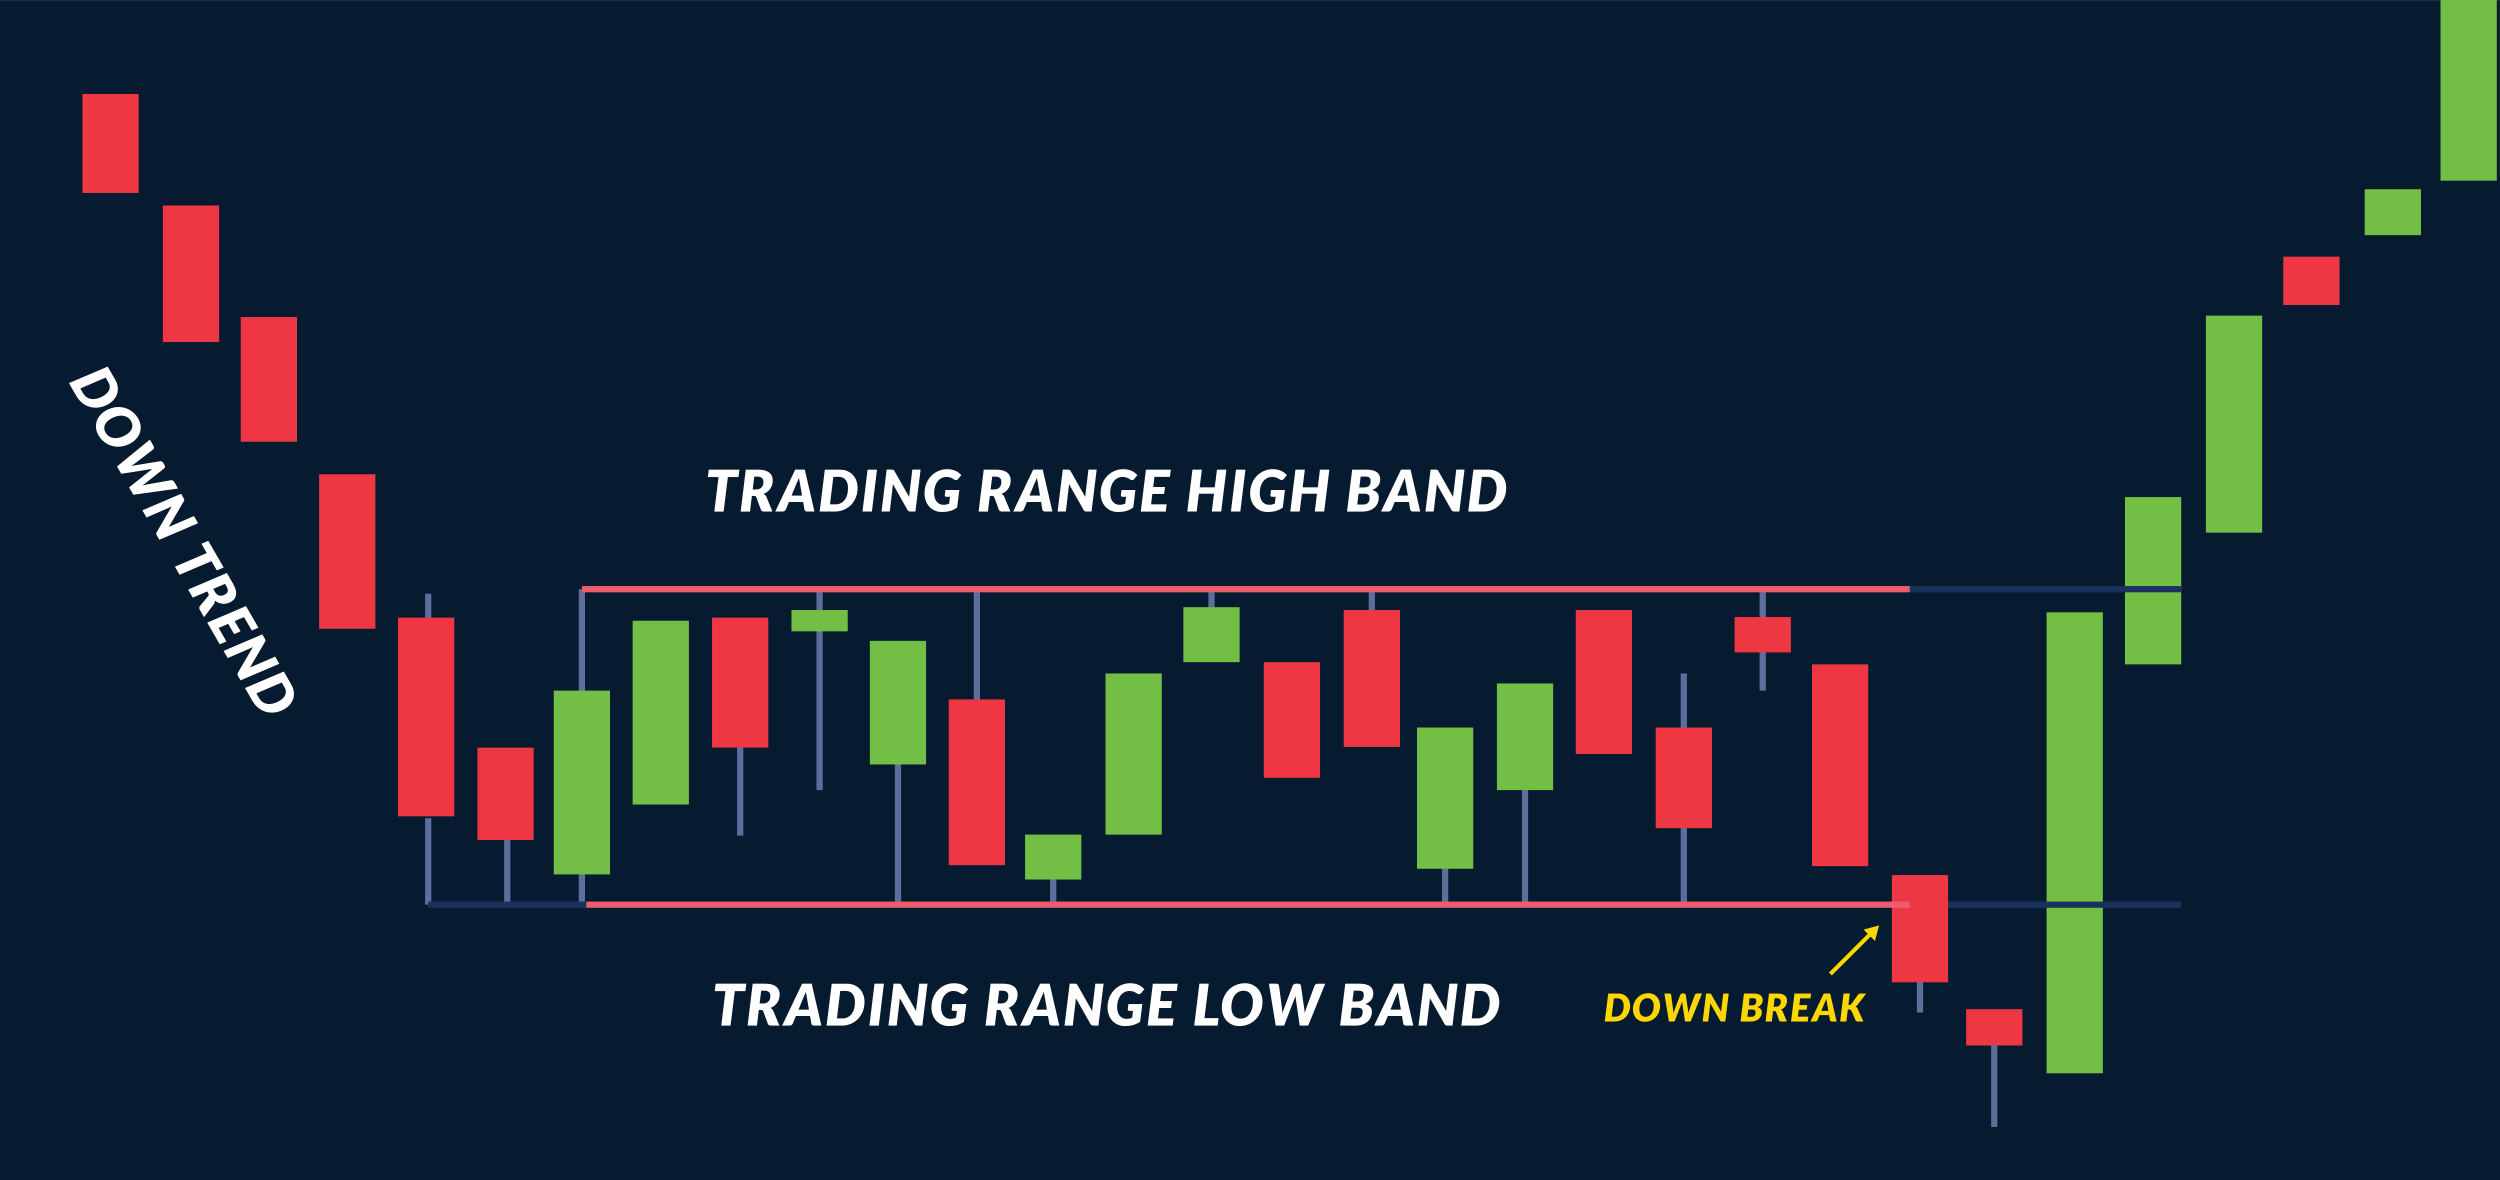 <?xml version="1.0" encoding="utf-8"?>
<!-- Generator: Adobe Illustrator 17.0.0, SVG Export Plug-In . SVG Version: 6.00 Build 0)  -->
<!DOCTYPE svg PUBLIC "-//W3C//DTD SVG 1.1//EN" "http://www.w3.org/Graphics/SVG/1.1/DTD/svg11.dtd">
<svg version="1.1" id="Livello_1" xmlns="http://www.w3.org/2000/svg" xmlns:xlink="http://www.w3.org/1999/xlink" x="0px" y="0px"
	 width="1220px" height="576px" viewBox="0 0 305 144" enable-background="new 0 0 305 144" xml:space="preserve">
<rect x="0" y="0" width="305" height="144" fill="#808080" stroke="none"/>
<g>
	<g>
		<rect x="0" y="0.023" fill="#061B2F" width="305" height="143.977"/>
	</g>
	<g>
		<rect x="233.859" y="110.407" fill="#5D6E9D" width="0.762" height="13.121"/>
	</g>
	<g>
		<rect x="242.921" y="124.378" fill="#5D6E9D" width="0.762" height="13.121"/>
	</g>
	<g>
		<rect x="51.859" y="72.431" fill="#5D6E9D" width="0.761" height="3.984"/>
	</g>
	<g>
		<rect x="147.422" y="72.083" fill="#5D6E9D" width="0.761" height="3.984"/>
	</g>
	<g>
		<rect x="166.984" y="72.083" fill="#5D6E9D" width="0.762" height="3.984"/>
	</g>
	<g>
		<rect x="51.859" y="99.825" fill="#5D6E9D" width="0.761" height="10.546"/>
	</g>
	<g>
		<rect x="61.506" y="99.825" fill="#5D6E9D" width="0.761" height="10.546"/>
	</g>
	<g>
		<rect x="70.61" y="99.825" fill="#5D6E9D" width="0.761" height="10.546"/>
	</g>
	<g>
		<rect x="175.921" y="99.825" fill="#5D6E9D" width="0.762" height="10.546"/>
	</g>
	<g>
		<rect x="128.11" y="104.561" fill="#5D6E9D" width="0.761" height="5.81"/>
	</g>
	<g>
		<rect x="70.61" y="71.879" fill="#5D6E9D" width="0.761" height="18.007"/>
	</g>
	<g>
		<rect x="99.61" y="71.879" fill="#5D6E9D" width="0.761" height="24.515"/>
	</g>
	<g>
		<rect x="109.172" y="85.892" fill="#5D6E9D" width="0.761" height="24.515"/>
	</g>
	<g>
		<rect x="185.671" y="85.892" fill="#5D6E9D" width="0.762" height="24.515"/>
	</g>
	<g>
		<rect x="205.046" y="82.163" fill="#5D6E9D" width="0.762" height="28.244"/>
	</g>
	<g>
		<rect x="118.797" y="71.682" fill="#5D6E9D" width="0.761" height="24.515"/>
	</g>
	<g>
		<rect x="214.671" y="71.682" fill="#5D6E9D" width="0.762" height="12.572"/>
	</g>
	<g>
		<rect x="89.922" y="83.939" fill="#5D6E9D" width="0.761" height="18.007"/>
	</g>
	<g>
		<rect x="52.239" y="109.989" fill="#18325D" width="19.294" height="0.764"/>
	</g>
	<g>
		<rect x="10.059" y="11.467" fill="#EE3742" width="6.863" height="12.078"/>
	</g>
	<g>
		<rect x="19.871" y="25.071" fill="#EE3742" width="6.863" height="16.655"/>
	</g>
	<g>
		<rect x="29.371" y="38.676" fill="#EE3742" width="6.863" height="15.213"/>
	</g>
	<g>
		<rect x="38.934" y="57.86" fill="#EE3742" width="6.863" height="18.849"/>
	</g>
	<g>
		<rect x="48.559" y="75.351" fill="#EE3742" width="6.863" height="24.241"/>
	</g>
	<g>
		<rect x="58.246" y="91.213" fill="#EE3742" width="6.863" height="11.263"/>
	</g>
	<g>
		<rect x="86.871" y="75.351" fill="#EE3742" width="6.863" height="15.861"/>
	</g>
	<g>
		<rect x="115.746" y="85.331" fill="#EE3742" width="6.863" height="20.217"/>
	</g>
	<g>
		<rect x="154.184" y="80.784" fill="#EE3742" width="6.863" height="14.106"/>
	</g>
	<g>
		<rect x="163.934" y="74.423" fill="#EE3742" width="6.863" height="16.706"/>
	</g>
	<g>
		<rect x="192.246" y="74.423" fill="#EE3742" width="6.863" height="17.57"/>
	</g>
	<g>
		<rect x="278.562" y="31.311" fill="#EE3742" width="6.863" height="5.901"/>
	</g>
	<g>
		<rect x="201.996" y="88.758" fill="#EE3742" width="6.863" height="12.276"/>
	</g>
	<g>
		<rect x="211.621" y="75.279" fill="#EE3742" width="6.863" height="4.314"/>
	</g>
	<g>
		<rect x="221.059" y="81.052" fill="#EE3742" width="6.863" height="24.621"/>
	</g>
	<g>
		<rect x="239.871" y="123.119" fill="#EE3742" width="6.863" height="4.434"/>
	</g>
	<g>
		<rect x="67.559" y="84.254" fill="#73BE44" width="6.863" height="22.423"/>
	</g>
	<g>
		<rect x="77.184" y="75.727" fill="#73BE44" width="6.863" height="22.423"/>
	</g>
	<g>
		<rect x="96.559" y="74.423" fill="#73BE44" width="6.863" height="2.6"/>
	</g>
	<g>
		<rect x="125.059" y="101.819" fill="#73BE44" width="6.863" height="5.484"/>
	</g>
	<g>
		<rect x="134.871" y="82.163" fill="#73BE44" width="6.863" height="19.658"/>
	</g>
	<g>
		<rect x="144.371" y="74.076" fill="#73BE44" width="6.863" height="6.708"/>
	</g>
	<g>
		<rect x="172.871" y="88.758" fill="#73BE44" width="6.863" height="17.229"/>
	</g>
	<g>
		<rect x="182.621" y="83.378" fill="#73BE44" width="6.863" height="13.017"/>
	</g>
	<g>
		<rect x="249.684" y="74.703" fill="#73BE44" width="6.863" height="56.236"/>
	</g>
	<g>
		<rect x="259.246" y="60.64" fill="#73BE44" width="6.863" height="20.412"/>
	</g>
	<g>
		<rect x="269.121" y="38.509" fill="#73BE44" width="6.863" height="26.476"/>
	</g>
	<g>
		<rect x="288.496" y="23.087" fill="#73BE44" width="6.863" height="5.599"/>
	</g>
	<g>
		<rect x="297.746" y="0" fill="#73BE44" width="6.863" height="22.041"/>
	</g>
	<g>
		<rect x="106.121" y="78.186" fill="#73BE44" width="6.863" height="15.076"/>
	</g>
	<g>
		<rect x="237.088" y="109.989" fill="#18325D" width="29.021" height="0.764"/>
	</g>
	<g>
		<rect x="232.997" y="71.498" fill="#18325D" width="33.113" height="0.763"/>
	</g>
	<g>
		<rect x="230.809" y="106.756" fill="#EE3742" width="6.863" height="13.085"/>
	</g>
	<g>
		<path fill="#FFFFFF" d="M90.215,57.296l-0.119,0.906h-1.295l-0.518,4.21h-1.134l0.511-4.21h-1.302l0.111-0.906H90.215z"/>
		<path fill="#FFFFFF" d="M91.73,60.502l-0.234,1.91h-1.134l0.623-5.115h1.547c0.312,0,0.579,0.033,0.8,0.1
			c0.221,0.067,0.4,0.158,0.54,0.275c0.141,0.117,0.242,0.256,0.307,0.416c0.064,0.16,0.097,0.334,0.097,0.521
			c0,0.19-0.025,0.369-0.075,0.537c-0.051,0.168-0.124,0.324-0.219,0.465c-0.096,0.142-0.214,0.267-0.353,0.376
			c-0.139,0.109-0.297,0.198-0.474,0.268c0.069,0.04,0.136,0.088,0.197,0.144c0.062,0.056,0.11,0.126,0.146,0.211l0.742,1.801
			h-1.029c-0.096,0-0.176-0.019-0.241-0.056c-0.065-0.037-0.111-0.091-0.137-0.162L92.28,60.68
			c-0.026-0.065-0.061-0.112-0.104-0.139s-0.106-0.04-0.19-0.04H91.73z M92.021,58.149l-0.193,1.562h0.417
			c0.163,0,0.302-0.025,0.416-0.075s0.207-0.118,0.278-0.202s0.123-0.182,0.154-0.295c0.031-0.112,0.047-0.23,0.047-0.355
			c0-0.096-0.014-0.183-0.042-0.262c-0.027-0.078-0.071-0.145-0.131-0.2c-0.06-0.055-0.134-0.098-0.224-0.128
			c-0.09-0.03-0.196-0.046-0.317-0.046H92.021z"/>
		<path fill="#FFFFFF" d="M99.364,62.411h-0.882c-0.098,0-0.177-0.023-0.236-0.069c-0.06-0.046-0.095-0.106-0.106-0.181l-0.157-0.92
			h-1.733l-0.378,0.92c-0.025,0.066-0.075,0.123-0.15,0.174c-0.074,0.05-0.157,0.075-0.248,0.075h-0.896l2.437-5.115h1.169
			L99.364,62.411z M96.568,60.463h1.28l-0.248-1.461c-0.021-0.122-0.044-0.245-0.068-0.37c-0.024-0.125-0.045-0.24-0.062-0.342
			c-0.019,0.056-0.043,0.12-0.073,0.191c-0.03,0.072-0.061,0.141-0.089,0.209c-0.029,0.068-0.058,0.131-0.084,0.19
			c-0.027,0.059-0.047,0.102-0.059,0.13L96.568,60.463z"/>
		<path fill="#FFFFFF" d="M104.628,59.526c0,0.279-0.032,0.542-0.095,0.791c-0.063,0.249-0.153,0.481-0.27,0.695
			c-0.116,0.215-0.259,0.408-0.425,0.579c-0.167,0.172-0.354,0.319-0.561,0.441c-0.206,0.122-0.432,0.215-0.676,0.281
			c-0.243,0.066-0.5,0.098-0.768,0.098h-1.834l0.63-5.115h1.834c0.333,0,0.634,0.057,0.901,0.17c0.267,0.114,0.494,0.27,0.681,0.469
			c0.187,0.199,0.33,0.434,0.431,0.705C104.577,58.912,104.628,59.207,104.628,59.526z M103.459,59.553
			c0-0.208-0.024-0.397-0.072-0.567c-0.048-0.169-0.119-0.314-0.213-0.433c-0.095-0.119-0.211-0.212-0.349-0.277
			s-0.295-0.098-0.473-0.098h-0.686l-0.406,3.353h0.686c0.233,0,0.443-0.046,0.631-0.139c0.187-0.093,0.345-0.224,0.476-0.395
			c0.131-0.17,0.23-0.378,0.301-0.621C103.424,60.131,103.459,59.858,103.459,59.553z"/>
		<path fill="#FFFFFF" d="M106.371,62.411h-1.148l0.623-5.115h1.148L106.371,62.411z"/>
		<path fill="#FFFFFF" d="M108.902,57.301c0.034,0.003,0.064,0.012,0.092,0.024c0.026,0.013,0.051,0.031,0.071,0.054
			c0.021,0.024,0.042,0.054,0.063,0.092l1.788,3.16c0.005-0.082,0.012-0.16,0.021-0.236c0.009-0.074,0.018-0.145,0.024-0.211
			l0.343-2.889h1.008l-0.63,5.115h-0.595c-0.089,0-0.162-0.013-0.221-0.039c-0.059-0.025-0.108-0.076-0.15-0.151l-1.781-3.156
			c-0.005,0.066-0.011,0.129-0.017,0.19s-0.011,0.118-0.016,0.172l-0.35,2.984h-1.008l0.63-5.115h0.602
			C108.827,57.296,108.869,57.298,108.902,57.301z"/>
		<path fill="#FFFFFF" d="M115.101,61.586c0.14,0,0.266-0.012,0.378-0.037c0.111-0.024,0.219-0.059,0.321-0.103l0.099-0.836h-0.435
			c-0.065,0-0.115-0.015-0.15-0.046c-0.035-0.031-0.052-0.072-0.052-0.123l0.076-0.66h1.701l-0.266,2.138
			c-0.131,0.096-0.267,0.178-0.406,0.247s-0.286,0.126-0.439,0.17c-0.152,0.045-0.313,0.077-0.482,0.098
			c-0.17,0.021-0.35,0.032-0.541,0.032c-0.315,0-0.603-0.058-0.863-0.174c-0.26-0.116-0.482-0.276-0.668-0.48
			c-0.186-0.203-0.329-0.445-0.431-0.723c-0.102-0.279-0.152-0.58-0.152-0.906c0-0.283,0.032-0.552,0.097-0.809
			c0.063-0.256,0.155-0.493,0.274-0.711c0.119-0.218,0.262-0.414,0.429-0.59c0.167-0.175,0.353-0.325,0.557-0.449
			s0.424-0.219,0.66-0.286c0.235-0.067,0.482-0.1,0.741-0.1c0.218,0,0.414,0.02,0.59,0.06c0.177,0.04,0.335,0.093,0.475,0.16
			c0.14,0.067,0.265,0.144,0.374,0.232c0.11,0.088,0.207,0.178,0.291,0.272l-0.371,0.46c-0.084,0.103-0.179,0.155-0.283,0.155
			c-0.063,0-0.128-0.022-0.192-0.064c-0.084-0.053-0.163-0.101-0.235-0.142c-0.072-0.041-0.145-0.075-0.219-0.102
			c-0.073-0.026-0.151-0.047-0.234-0.061c-0.083-0.014-0.176-0.021-0.278-0.021c-0.222,0-0.425,0.048-0.608,0.142
			c-0.185,0.095-0.343,0.228-0.477,0.4c-0.133,0.172-0.236,0.379-0.31,0.62c-0.073,0.241-0.11,0.507-0.11,0.797
			c0,0.224,0.027,0.426,0.082,0.605c0.056,0.179,0.133,0.33,0.233,0.453c0.101,0.123,0.221,0.217,0.36,0.283
			S114.93,61.586,115.101,61.586z"/>
		<path fill="#FFFFFF" d="M120.759,60.502l-0.234,1.91h-1.134l0.623-5.115h1.547c0.312,0,0.579,0.033,0.8,0.1
			c0.221,0.067,0.4,0.158,0.54,0.275c0.141,0.117,0.242,0.256,0.307,0.416c0.064,0.16,0.097,0.334,0.097,0.521
			c0,0.19-0.025,0.369-0.075,0.537c-0.051,0.168-0.124,0.324-0.219,0.465c-0.096,0.142-0.214,0.267-0.353,0.376
			c-0.139,0.109-0.297,0.198-0.474,0.268c0.069,0.04,0.136,0.088,0.197,0.144c0.062,0.056,0.11,0.126,0.146,0.211l0.742,1.801
			h-1.029c-0.096,0-0.176-0.019-0.241-0.056c-0.065-0.037-0.111-0.091-0.137-0.162l-0.553-1.513
			c-0.026-0.065-0.061-0.112-0.104-0.139s-0.106-0.04-0.19-0.04H120.759z M121.05,58.149l-0.193,1.562h0.417
			c0.163,0,0.302-0.025,0.416-0.075s0.207-0.118,0.278-0.202s0.123-0.182,0.154-0.295c0.031-0.112,0.047-0.23,0.047-0.355
			c0-0.096-0.014-0.183-0.042-0.262c-0.027-0.078-0.071-0.145-0.131-0.2c-0.06-0.055-0.134-0.098-0.224-0.128
			c-0.09-0.03-0.196-0.046-0.317-0.046H121.05z"/>
		<path fill="#FFFFFF" d="M128.393,62.411h-0.882c-0.098,0-0.177-0.023-0.236-0.069c-0.06-0.046-0.095-0.106-0.106-0.181
			l-0.157-0.92h-1.733l-0.378,0.92c-0.025,0.066-0.075,0.123-0.15,0.174c-0.074,0.05-0.157,0.075-0.248,0.075h-0.896l2.437-5.115
			h1.169L128.393,62.411z M125.597,60.463h1.28l-0.248-1.461c-0.021-0.122-0.044-0.245-0.068-0.37
			c-0.024-0.125-0.045-0.24-0.062-0.342c-0.019,0.056-0.043,0.12-0.073,0.191c-0.03,0.072-0.061,0.141-0.089,0.209
			c-0.029,0.068-0.058,0.131-0.084,0.19c-0.027,0.059-0.047,0.102-0.059,0.13L125.597,60.463z"/>
		<path fill="#FFFFFF" d="M130.386,57.301c0.034,0.003,0.064,0.012,0.092,0.024c0.026,0.013,0.051,0.031,0.071,0.054
			c0.021,0.024,0.042,0.054,0.063,0.092l1.788,3.16c0.005-0.082,0.012-0.16,0.021-0.236c0.009-0.074,0.018-0.145,0.024-0.211
			l0.343-2.889h1.008l-0.63,5.115h-0.595c-0.089,0-0.162-0.013-0.221-0.039c-0.059-0.025-0.108-0.076-0.15-0.151l-1.781-3.156
			c-0.005,0.066-0.011,0.129-0.017,0.19s-0.011,0.118-0.016,0.172l-0.35,2.984h-1.008l0.63-5.115h0.602
			C130.311,57.296,130.353,57.298,130.386,57.301z"/>
		<path fill="#FFFFFF" d="M136.583,61.586c0.14,0,0.266-0.012,0.378-0.037c0.111-0.024,0.219-0.059,0.321-0.103l0.099-0.836h-0.435
			c-0.065,0-0.115-0.015-0.15-0.046c-0.035-0.031-0.052-0.072-0.052-0.123l0.076-0.66h1.701l-0.266,2.138
			c-0.131,0.096-0.267,0.178-0.406,0.247s-0.286,0.126-0.439,0.17c-0.152,0.045-0.313,0.077-0.482,0.098
			c-0.17,0.021-0.35,0.032-0.541,0.032c-0.315,0-0.603-0.058-0.863-0.174c-0.26-0.116-0.482-0.276-0.668-0.48
			c-0.186-0.203-0.329-0.445-0.431-0.723c-0.102-0.279-0.152-0.58-0.152-0.906c0-0.283,0.032-0.552,0.097-0.809
			c0.063-0.256,0.155-0.493,0.274-0.711c0.119-0.218,0.262-0.414,0.429-0.59c0.167-0.175,0.353-0.325,0.557-0.449
			s0.424-0.219,0.66-0.286c0.235-0.067,0.482-0.1,0.741-0.1c0.218,0,0.414,0.02,0.59,0.06c0.177,0.04,0.335,0.093,0.475,0.16
			c0.14,0.067,0.265,0.144,0.374,0.232c0.11,0.088,0.207,0.178,0.291,0.272l-0.371,0.46c-0.084,0.103-0.179,0.155-0.283,0.155
			c-0.063,0-0.128-0.022-0.192-0.064c-0.084-0.053-0.163-0.101-0.235-0.142c-0.072-0.041-0.145-0.075-0.219-0.102
			c-0.073-0.026-0.151-0.047-0.234-0.061c-0.083-0.014-0.176-0.021-0.278-0.021c-0.222,0-0.425,0.048-0.608,0.142
			c-0.185,0.095-0.343,0.228-0.477,0.4c-0.133,0.172-0.236,0.379-0.31,0.62c-0.073,0.241-0.11,0.507-0.11,0.797
			c0,0.224,0.027,0.426,0.082,0.605c0.056,0.179,0.133,0.33,0.233,0.453c0.101,0.123,0.221,0.217,0.36,0.283
			S136.412,61.586,136.583,61.586z"/>
		<path fill="#FFFFFF" d="M142.729,58.177h-1.887l-0.153,1.236h1.445l-0.112,0.849h-1.438l-0.154,1.268h1.9l-0.111,0.881h-3.045
			l0.63-5.115h3.038L142.729,58.177z"/>
		<path fill="#FFFFFF" d="M148.986,62.411h-1.148l0.267-2.177h-1.841l-0.267,2.177h-1.147l0.63-5.115h1.147l-0.266,2.159h1.841
			l0.267-2.159h1.147L148.986,62.411z"/>
		<path fill="#FFFFFF" d="M151.318,62.411h-1.148l0.623-5.115h1.148L151.318,62.411z"/>
		<path fill="#FFFFFF" d="M154.825,61.586c0.141,0,0.266-0.012,0.379-0.037c0.111-0.024,0.219-0.059,0.32-0.103l0.1-0.836h-0.436
			c-0.064,0-0.115-0.015-0.15-0.046c-0.035-0.031-0.051-0.072-0.051-0.123l0.076-0.66h1.701l-0.266,2.138
			c-0.131,0.096-0.268,0.178-0.406,0.247c-0.141,0.069-0.287,0.126-0.439,0.17c-0.152,0.045-0.314,0.077-0.482,0.098
			c-0.17,0.021-0.35,0.032-0.541,0.032c-0.316,0-0.604-0.058-0.863-0.174c-0.26-0.116-0.482-0.276-0.668-0.48
			c-0.186-0.203-0.33-0.445-0.432-0.723c-0.102-0.279-0.152-0.58-0.152-0.906c0-0.283,0.033-0.552,0.098-0.809
			c0.062-0.256,0.154-0.493,0.273-0.711c0.119-0.218,0.262-0.414,0.43-0.59c0.166-0.175,0.352-0.325,0.557-0.449
			c0.203-0.124,0.424-0.219,0.66-0.286c0.234-0.067,0.482-0.1,0.74-0.1c0.219,0,0.414,0.02,0.59,0.06
			c0.178,0.04,0.336,0.093,0.475,0.16c0.141,0.067,0.266,0.144,0.375,0.232c0.109,0.088,0.207,0.178,0.291,0.272l-0.371,0.46
			c-0.084,0.103-0.18,0.155-0.283,0.155c-0.064,0-0.129-0.022-0.193-0.064c-0.084-0.053-0.162-0.101-0.234-0.142
			c-0.072-0.041-0.145-0.075-0.219-0.102c-0.074-0.026-0.152-0.047-0.234-0.061c-0.084-0.014-0.176-0.021-0.279-0.021
			c-0.221,0-0.424,0.048-0.607,0.142c-0.186,0.095-0.344,0.228-0.477,0.4s-0.236,0.379-0.311,0.62
			c-0.072,0.241-0.109,0.507-0.109,0.797c0,0.224,0.027,0.426,0.082,0.605s0.133,0.33,0.232,0.453
			c0.102,0.123,0.221,0.217,0.361,0.283C154.499,61.554,154.655,61.586,154.825,61.586z"/>
		<path fill="#FFFFFF" d="M161.551,62.411h-1.148l0.268-2.177h-1.842l-0.266,2.177h-1.148l0.631-5.115h1.146l-0.266,2.159h1.842
			l0.266-2.159h1.148L161.551,62.411z"/>
		<path fill="#FFFFFF" d="M164.338,62.411l0.629-5.115h1.75c0.297,0,0.551,0.028,0.762,0.084c0.211,0.056,0.383,0.137,0.518,0.24
			c0.135,0.104,0.232,0.23,0.295,0.376c0.061,0.146,0.092,0.309,0.092,0.486c0,0.141-0.018,0.276-0.055,0.406
			c-0.035,0.13-0.092,0.25-0.17,0.36c-0.078,0.11-0.18,0.21-0.303,0.3c-0.125,0.09-0.273,0.166-0.449,0.226
			c0.275,0.075,0.479,0.191,0.611,0.349c0.131,0.158,0.197,0.358,0.197,0.599c0,0.237-0.045,0.457-0.135,0.662
			s-0.219,0.384-0.391,0.536c-0.17,0.152-0.377,0.272-0.621,0.36c-0.244,0.088-0.52,0.132-0.828,0.132H164.338z M165.745,60.227
			l-0.16,1.324h0.748c0.141,0,0.258-0.021,0.354-0.061c0.096-0.041,0.174-0.098,0.232-0.172c0.061-0.073,0.104-0.16,0.131-0.258
			c0.025-0.098,0.039-0.206,0.039-0.323c0-0.077-0.01-0.147-0.029-0.211s-0.055-0.117-0.102-0.16
			c-0.049-0.044-0.111-0.077-0.189-0.102s-0.174-0.037-0.289-0.037H165.745z M165.836,59.469h0.545c0.129,0,0.244-0.013,0.348-0.039
			c0.102-0.025,0.189-0.07,0.264-0.132c0.072-0.062,0.129-0.144,0.17-0.247c0.039-0.103,0.059-0.231,0.059-0.383
			c0-0.19-0.049-0.324-0.148-0.402s-0.252-0.118-0.461-0.118h-0.615L165.836,59.469z"/>
		<path fill="#FFFFFF" d="M173.27,62.411h-0.883c-0.098,0-0.176-0.023-0.236-0.069c-0.059-0.046-0.094-0.106-0.105-0.181
			l-0.158-0.92h-1.732l-0.379,0.92c-0.025,0.066-0.074,0.123-0.15,0.174c-0.074,0.05-0.156,0.075-0.248,0.075h-0.896l2.438-5.115
			h1.168L173.27,62.411z M170.473,60.463h1.281l-0.248-1.461c-0.021-0.122-0.045-0.245-0.068-0.37
			c-0.025-0.125-0.045-0.24-0.062-0.342c-0.018,0.056-0.043,0.12-0.072,0.191c-0.031,0.072-0.061,0.141-0.09,0.209
			s-0.057,0.131-0.084,0.19c-0.027,0.059-0.047,0.102-0.059,0.13L170.473,60.463z"/>
		<path fill="#FFFFFF" d="M175.262,57.301c0.033,0.003,0.064,0.012,0.092,0.024c0.025,0.013,0.051,0.031,0.07,0.054
			c0.021,0.024,0.043,0.054,0.064,0.092l1.787,3.16c0.006-0.082,0.012-0.16,0.021-0.236c0.01-0.074,0.018-0.145,0.025-0.211
			l0.342-2.889h1.008l-0.629,5.115h-0.596c-0.088,0-0.162-0.013-0.221-0.039c-0.059-0.025-0.107-0.076-0.15-0.151l-1.781-3.156
			c-0.004,0.066-0.01,0.129-0.016,0.19s-0.012,0.118-0.016,0.172l-0.35,2.984h-1.008l0.629-5.115h0.602
			C175.186,57.296,175.229,57.298,175.262,57.301z"/>
		<path fill="#FFFFFF" d="M183.756,59.526c0,0.279-0.033,0.542-0.096,0.791c-0.062,0.249-0.152,0.481-0.27,0.695
			c-0.115,0.215-0.258,0.408-0.424,0.579c-0.168,0.172-0.354,0.319-0.561,0.441c-0.207,0.122-0.432,0.215-0.676,0.281
			s-0.5,0.098-0.768,0.098h-1.834l0.629-5.115h1.834c0.334,0,0.635,0.057,0.902,0.17c0.266,0.114,0.494,0.27,0.68,0.469
			c0.188,0.199,0.33,0.434,0.432,0.705C183.706,58.912,183.756,59.207,183.756,59.526z M182.586,59.553
			c0-0.208-0.023-0.397-0.072-0.567c-0.047-0.169-0.119-0.314-0.213-0.433c-0.094-0.119-0.211-0.212-0.348-0.277
			c-0.139-0.066-0.295-0.098-0.473-0.098h-0.686l-0.406,3.353h0.686c0.232,0,0.443-0.046,0.631-0.139
			c0.186-0.093,0.344-0.224,0.475-0.395c0.131-0.17,0.23-0.378,0.301-0.621C182.551,60.131,182.586,59.858,182.586,59.553z"/>
	</g>
	<g>
		<path fill="#FFFFFF" d="M91.059,120.011l-0.119,0.905h-1.295l-0.518,4.209h-1.134l0.511-4.209h-1.302l0.111-0.905H91.059z"/>
		<path fill="#FFFFFF" d="M92.574,123.216l-0.234,1.909h-1.134l0.623-5.114h1.547c0.312,0,0.579,0.033,0.8,0.1s0.4,0.159,0.54,0.275
			c0.141,0.118,0.242,0.256,0.307,0.416c0.064,0.16,0.097,0.334,0.097,0.521c0,0.19-0.025,0.368-0.075,0.537
			c-0.051,0.168-0.124,0.324-0.219,0.465c-0.096,0.142-0.214,0.267-0.353,0.376s-0.297,0.198-0.474,0.268
			c0.069,0.04,0.136,0.088,0.197,0.144c0.062,0.056,0.11,0.126,0.146,0.211l0.742,1.8h-1.029c-0.096,0-0.176-0.019-0.241-0.056
			s-0.111-0.091-0.137-0.162l-0.553-1.512c-0.026-0.066-0.061-0.112-0.104-0.139c-0.043-0.026-0.106-0.04-0.19-0.04H92.574z
			 M92.865,120.864l-0.193,1.561h0.417c0.163,0,0.302-0.024,0.416-0.075c0.114-0.05,0.207-0.118,0.278-0.202
			s0.123-0.182,0.154-0.295c0.031-0.112,0.047-0.23,0.047-0.355c0-0.096-0.014-0.183-0.042-0.262
			c-0.027-0.078-0.071-0.145-0.131-0.2s-0.134-0.098-0.224-0.128c-0.09-0.03-0.196-0.045-0.317-0.045H92.865z"/>
		<path fill="#FFFFFF" d="M100.208,125.125h-0.882c-0.098,0-0.177-0.023-0.236-0.068c-0.06-0.046-0.095-0.107-0.106-0.181
			l-0.157-0.92h-1.733l-0.378,0.92c-0.025,0.066-0.075,0.123-0.15,0.174c-0.074,0.05-0.157,0.074-0.248,0.074H95.42l2.437-5.114
			h1.169L100.208,125.125z M97.412,123.177h1.28l-0.248-1.461c-0.021-0.121-0.044-0.245-0.068-0.37
			c-0.024-0.125-0.045-0.239-0.062-0.342c-0.019,0.056-0.043,0.12-0.073,0.191s-0.061,0.141-0.089,0.21
			c-0.029,0.068-0.058,0.13-0.084,0.189c-0.027,0.059-0.047,0.102-0.059,0.13L97.412,123.177z"/>
		<path fill="#FFFFFF" d="M105.472,122.24c0,0.279-0.032,0.543-0.095,0.792c-0.063,0.249-0.153,0.481-0.27,0.695
			c-0.116,0.215-0.259,0.408-0.425,0.58c-0.167,0.171-0.354,0.318-0.561,0.44c-0.206,0.122-0.432,0.216-0.676,0.281
			c-0.243,0.066-0.5,0.098-0.768,0.098h-1.834l0.63-5.114h1.834c0.333,0,0.634,0.057,0.901,0.169
			c0.267,0.114,0.494,0.27,0.681,0.469c0.187,0.199,0.33,0.434,0.431,0.705C105.421,121.626,105.472,121.922,105.472,122.24z
			 M104.303,122.268c0-0.209-0.024-0.397-0.072-0.567c-0.048-0.169-0.119-0.313-0.213-0.433c-0.095-0.12-0.211-0.212-0.349-0.278
			c-0.138-0.065-0.295-0.098-0.473-0.098h-0.686l-0.406,3.353h0.686c0.233,0,0.443-0.046,0.631-0.139
			c0.187-0.092,0.345-0.223,0.476-0.395c0.131-0.17,0.23-0.378,0.301-0.621C104.268,122.846,104.303,122.573,104.303,122.268z"/>
		<path fill="#FFFFFF" d="M107.215,125.125h-1.148l0.623-5.114h1.148L107.215,125.125z"/>
		<path fill="#FFFFFF" d="M109.746,120.016c0.034,0.004,0.064,0.012,0.092,0.024c0.026,0.013,0.051,0.031,0.071,0.055
			c0.021,0.023,0.042,0.054,0.063,0.091l1.788,3.159c0.005-0.081,0.012-0.16,0.021-0.235c0.009-0.074,0.018-0.145,0.024-0.211
			l0.343-2.889h1.008l-0.63,5.114h-0.595c-0.089,0-0.162-0.013-0.221-0.038s-0.108-0.075-0.15-0.151l-1.781-3.156
			c-0.005,0.066-0.011,0.128-0.017,0.189c-0.006,0.062-0.011,0.119-0.016,0.172l-0.35,2.984h-1.008l0.63-5.114h0.602
			C109.671,120.011,109.713,120.012,109.746,120.016z"/>
		<path fill="#FFFFFF" d="M115.944,124.301c0.14,0,0.266-0.012,0.378-0.036c0.111-0.024,0.219-0.06,0.321-0.104l0.099-0.836h-0.435
			c-0.065,0-0.115-0.016-0.15-0.046c-0.035-0.03-0.052-0.072-0.052-0.122l0.076-0.66h1.701l-0.266,2.138
			c-0.131,0.096-0.267,0.178-0.406,0.247c-0.14,0.07-0.286,0.126-0.439,0.17c-0.152,0.045-0.313,0.077-0.482,0.099
			c-0.17,0.021-0.35,0.031-0.541,0.031c-0.315,0-0.603-0.058-0.863-0.174c-0.26-0.116-0.482-0.275-0.668-0.479
			s-0.329-0.445-0.431-0.723s-0.152-0.581-0.152-0.906c0-0.283,0.032-0.552,0.097-0.809c0.063-0.257,0.155-0.493,0.274-0.711
			c0.119-0.217,0.262-0.413,0.429-0.59c0.167-0.175,0.353-0.325,0.557-0.449c0.204-0.124,0.424-0.219,0.66-0.287
			c0.235-0.067,0.482-0.1,0.741-0.1c0.218,0,0.414,0.021,0.59,0.06c0.177,0.04,0.335,0.093,0.475,0.16
			c0.14,0.067,0.265,0.144,0.374,0.232c0.11,0.087,0.207,0.178,0.291,0.272l-0.371,0.459c-0.084,0.103-0.179,0.155-0.283,0.155
			c-0.063,0-0.128-0.022-0.192-0.064c-0.084-0.054-0.163-0.101-0.235-0.142c-0.072-0.041-0.145-0.074-0.219-0.102
			c-0.073-0.026-0.151-0.047-0.234-0.062c-0.083-0.014-0.176-0.021-0.278-0.021c-0.222,0-0.425,0.047-0.608,0.142
			c-0.185,0.095-0.343,0.228-0.477,0.401c-0.133,0.171-0.236,0.378-0.31,0.619c-0.073,0.241-0.11,0.507-0.11,0.797
			c0,0.224,0.027,0.426,0.082,0.605c0.056,0.179,0.133,0.33,0.233,0.453c0.101,0.123,0.221,0.217,0.36,0.283
			C115.618,124.268,115.773,124.301,115.944,124.301z"/>
		<path fill="#FFFFFF" d="M121.603,123.216l-0.234,1.909h-1.134l0.623-5.114h1.547c0.312,0,0.579,0.033,0.8,0.1
			s0.4,0.159,0.54,0.275c0.141,0.118,0.242,0.256,0.307,0.416c0.064,0.16,0.097,0.334,0.097,0.521c0,0.19-0.025,0.368-0.075,0.537
			c-0.051,0.168-0.124,0.324-0.219,0.465c-0.096,0.142-0.214,0.267-0.353,0.376s-0.297,0.198-0.474,0.268
			c0.069,0.04,0.136,0.088,0.197,0.144c0.062,0.056,0.11,0.126,0.146,0.211l0.742,1.8h-1.029c-0.096,0-0.176-0.019-0.241-0.056
			s-0.111-0.091-0.137-0.162l-0.553-1.512c-0.026-0.066-0.061-0.112-0.104-0.139c-0.043-0.026-0.106-0.04-0.19-0.04H121.603z
			 M121.894,120.864l-0.193,1.561h0.417c0.163,0,0.302-0.024,0.416-0.075c0.114-0.05,0.207-0.118,0.278-0.202
			s0.123-0.182,0.154-0.295c0.031-0.112,0.047-0.23,0.047-0.355c0-0.096-0.014-0.183-0.042-0.262
			c-0.027-0.078-0.071-0.145-0.131-0.2s-0.134-0.098-0.224-0.128c-0.09-0.03-0.196-0.045-0.317-0.045H121.894z"/>
		<path fill="#FFFFFF" d="M129.236,125.125h-0.882c-0.098,0-0.177-0.023-0.236-0.068c-0.06-0.046-0.095-0.107-0.106-0.181
			l-0.157-0.92h-1.733l-0.378,0.92c-0.025,0.066-0.075,0.123-0.15,0.174c-0.074,0.05-0.157,0.074-0.248,0.074h-0.896l2.437-5.114
			h1.169L129.236,125.125z M126.44,123.177h1.28l-0.248-1.461c-0.021-0.121-0.044-0.245-0.068-0.37
			c-0.024-0.125-0.045-0.239-0.062-0.342c-0.019,0.056-0.043,0.12-0.073,0.191s-0.061,0.141-0.089,0.21
			c-0.029,0.068-0.058,0.13-0.084,0.189c-0.027,0.059-0.047,0.102-0.059,0.13L126.44,123.177z"/>
		<path fill="#FFFFFF" d="M131.229,120.016c0.034,0.004,0.064,0.012,0.092,0.024c0.026,0.013,0.051,0.031,0.071,0.055
			c0.021,0.023,0.042,0.054,0.063,0.091l1.788,3.159c0.005-0.081,0.012-0.16,0.021-0.235c0.009-0.074,0.018-0.145,0.024-0.211
			l0.343-2.889h1.008l-0.63,5.114h-0.595c-0.089,0-0.162-0.013-0.221-0.038s-0.108-0.075-0.15-0.151l-1.781-3.156
			c-0.005,0.066-0.011,0.128-0.017,0.189c-0.006,0.062-0.011,0.119-0.016,0.172l-0.35,2.984h-1.008l0.63-5.114h0.602
			C131.154,120.011,131.196,120.012,131.229,120.016z"/>
		<path fill="#FFFFFF" d="M137.427,124.301c0.14,0,0.266-0.012,0.378-0.036c0.111-0.024,0.219-0.06,0.321-0.104l0.099-0.836h-0.435
			c-0.065,0-0.115-0.016-0.15-0.046c-0.035-0.03-0.052-0.072-0.052-0.122l0.076-0.66h1.701l-0.266,2.138
			c-0.131,0.096-0.267,0.178-0.406,0.247c-0.14,0.07-0.286,0.126-0.439,0.17c-0.152,0.045-0.313,0.077-0.482,0.099
			c-0.17,0.021-0.35,0.031-0.541,0.031c-0.315,0-0.603-0.058-0.863-0.174c-0.26-0.116-0.482-0.275-0.668-0.479
			s-0.329-0.445-0.431-0.723s-0.152-0.581-0.152-0.906c0-0.283,0.032-0.552,0.097-0.809c0.063-0.257,0.155-0.493,0.274-0.711
			c0.119-0.217,0.262-0.413,0.429-0.59c0.167-0.175,0.353-0.325,0.557-0.449c0.204-0.124,0.424-0.219,0.66-0.287
			c0.235-0.067,0.482-0.1,0.741-0.1c0.218,0,0.414,0.021,0.59,0.06c0.177,0.04,0.335,0.093,0.475,0.16
			c0.14,0.067,0.265,0.144,0.374,0.232c0.11,0.087,0.207,0.178,0.291,0.272l-0.371,0.459c-0.084,0.103-0.179,0.155-0.283,0.155
			c-0.063,0-0.128-0.022-0.192-0.064c-0.084-0.054-0.163-0.101-0.235-0.142c-0.072-0.041-0.145-0.074-0.219-0.102
			c-0.073-0.026-0.151-0.047-0.234-0.062c-0.083-0.014-0.176-0.021-0.278-0.021c-0.222,0-0.425,0.047-0.608,0.142
			c-0.185,0.095-0.343,0.228-0.477,0.401c-0.133,0.171-0.236,0.378-0.31,0.619c-0.073,0.241-0.11,0.507-0.11,0.797
			c0,0.224,0.027,0.426,0.082,0.605c0.056,0.179,0.133,0.33,0.233,0.453c0.101,0.123,0.221,0.217,0.36,0.283
			C137.101,124.268,137.256,124.301,137.427,124.301z"/>
		<path fill="#FFFFFF" d="M143.572,120.892h-1.887l-0.153,1.236h1.445l-0.112,0.849h-1.438l-0.154,1.268h1.9l-0.111,0.881h-3.045
			l0.63-5.114h3.038L143.572,120.892z"/>
		<path fill="#FFFFFF" d="M146.946,124.213h1.715l-0.112,0.912h-2.855l0.63-5.114h1.141L146.946,124.213z"/>
		<path fill="#FFFFFF" d="M154.024,122.24c0,0.276-0.033,0.541-0.096,0.793c-0.064,0.253-0.156,0.489-0.273,0.706
			s-0.26,0.415-0.428,0.593c-0.166,0.178-0.354,0.33-0.561,0.456c-0.209,0.124-0.434,0.222-0.676,0.291
			c-0.243,0.07-0.498,0.104-0.767,0.104c-0.336,0-0.638-0.059-0.904-0.177c-0.268-0.119-0.494-0.28-0.681-0.485
			c-0.188-0.205-0.33-0.446-0.429-0.723c-0.1-0.277-0.149-0.576-0.149-0.897c0-0.276,0.032-0.541,0.097-0.795
			c0.063-0.254,0.155-0.49,0.272-0.707c0.118-0.217,0.261-0.415,0.429-0.593c0.168-0.178,0.356-0.33,0.563-0.456
			c0.208-0.124,0.434-0.221,0.676-0.291c0.243-0.07,0.499-0.104,0.771-0.104c0.333,0,0.634,0.06,0.9,0.177
			c0.268,0.119,0.494,0.28,0.68,0.487c0.186,0.206,0.328,0.448,0.428,0.726C153.975,121.623,154.024,121.922,154.024,122.24z
			 M152.854,122.268c0-0.211-0.023-0.402-0.074-0.574c-0.051-0.171-0.123-0.319-0.221-0.442c-0.098-0.123-0.215-0.218-0.355-0.285
			c-0.141-0.067-0.299-0.1-0.477-0.1c-0.233,0-0.442,0.049-0.626,0.146c-0.185,0.097-0.342,0.233-0.471,0.408
			c-0.13,0.176-0.229,0.387-0.298,0.634c-0.069,0.247-0.104,0.52-0.104,0.82c0,0.211,0.024,0.402,0.074,0.572
			c0.049,0.171,0.12,0.317,0.215,0.439c0.095,0.122,0.212,0.216,0.352,0.283s0.3,0.1,0.479,0.1c0.233,0,0.443-0.048,0.628-0.144
			c0.186-0.096,0.343-0.232,0.472-0.408c0.131-0.175,0.23-0.386,0.301-0.632C152.819,122.84,152.854,122.568,152.854,122.268z"/>
		<path fill="#FFFFFF" d="M154.807,120.011h0.896c0.098,0,0.176,0.023,0.236,0.068c0.059,0.046,0.096,0.107,0.105,0.181l0.357,2.756
			c0.01,0.066,0.018,0.133,0.021,0.203c0.004,0.069,0.01,0.131,0.014,0.187c0.006,0.069,0.008,0.133,0.008,0.197
			c0.035-0.11,0.072-0.214,0.109-0.311c0.039-0.097,0.074-0.189,0.107-0.276l1.043-2.756c0.025-0.063,0.074-0.12,0.146-0.171
			c0.072-0.052,0.156-0.077,0.252-0.077h0.266c0.1,0,0.178,0.023,0.24,0.068c0.062,0.046,0.1,0.107,0.111,0.181l0.391,2.756
			c0.012,0.082,0.025,0.172,0.037,0.269c0.014,0.097,0.023,0.198,0.033,0.304c0.031-0.106,0.061-0.207,0.092-0.303
			c0.029-0.096,0.061-0.186,0.09-0.27l1.008-2.756c0.023-0.066,0.074-0.123,0.15-0.173c0.074-0.051,0.16-0.075,0.256-0.075h0.904
			l-2.08,5.114h-1.035l-0.469-3.23c-0.008-0.051-0.016-0.108-0.025-0.17c-0.01-0.062-0.018-0.126-0.023-0.195
			c-0.027,0.069-0.051,0.133-0.076,0.195c-0.025,0.063-0.047,0.12-0.064,0.17l-1.246,3.23h-1.029L154.807,120.011z"/>
		<path fill="#FFFFFF" d="M163.495,125.125l0.629-5.114h1.75c0.297,0,0.551,0.027,0.762,0.084c0.211,0.056,0.383,0.136,0.518,0.24
			s0.232,0.229,0.295,0.376c0.061,0.146,0.092,0.308,0.092,0.486c0,0.14-0.018,0.275-0.055,0.406c-0.035,0.13-0.092,0.25-0.17,0.36
			c-0.078,0.111-0.18,0.211-0.303,0.301c-0.125,0.09-0.273,0.166-0.449,0.226c0.275,0.074,0.479,0.191,0.611,0.35
			c0.131,0.158,0.197,0.357,0.197,0.599c0,0.236-0.045,0.456-0.135,0.661c-0.09,0.205-0.219,0.384-0.391,0.536
			c-0.17,0.152-0.377,0.271-0.621,0.36c-0.244,0.088-0.52,0.131-0.828,0.131H163.495z M164.901,122.942l-0.16,1.323h0.748
			c0.141,0,0.258-0.02,0.354-0.061s0.174-0.099,0.232-0.172c0.061-0.073,0.104-0.16,0.131-0.258
			c0.025-0.099,0.039-0.207,0.039-0.323c0-0.077-0.01-0.148-0.029-0.211c-0.02-0.064-0.055-0.117-0.102-0.16
			c-0.049-0.043-0.111-0.077-0.189-0.102c-0.078-0.024-0.174-0.037-0.289-0.037H164.901z M164.993,122.184h0.545
			c0.129,0,0.244-0.013,0.348-0.038c0.102-0.026,0.189-0.07,0.264-0.132c0.072-0.062,0.129-0.144,0.17-0.247
			c0.039-0.103,0.059-0.231,0.059-0.383c0-0.19-0.049-0.323-0.148-0.402c-0.1-0.078-0.252-0.118-0.461-0.118h-0.615L164.993,122.184
			z"/>
		<path fill="#FFFFFF" d="M172.426,125.125h-0.883c-0.098,0-0.176-0.023-0.236-0.068c-0.059-0.046-0.094-0.107-0.105-0.181
			l-0.158-0.92h-1.732l-0.379,0.92c-0.025,0.066-0.074,0.123-0.15,0.174c-0.074,0.05-0.156,0.074-0.248,0.074h-0.896l2.438-5.114
			h1.168L172.426,125.125z M169.629,123.177h1.281l-0.248-1.461c-0.021-0.121-0.045-0.245-0.068-0.37
			c-0.025-0.125-0.045-0.239-0.062-0.342c-0.018,0.056-0.043,0.12-0.072,0.191c-0.031,0.072-0.061,0.141-0.09,0.21
			c-0.029,0.068-0.057,0.13-0.084,0.189c-0.027,0.059-0.047,0.102-0.059,0.13L169.629,123.177z"/>
		<path fill="#FFFFFF" d="M174.418,120.016c0.035,0.004,0.064,0.012,0.092,0.024s0.051,0.031,0.072,0.055
			c0.021,0.023,0.041,0.054,0.062,0.091l1.789,3.159c0.004-0.081,0.012-0.16,0.021-0.235c0.008-0.074,0.018-0.145,0.023-0.211
			l0.344-2.889h1.008l-0.631,5.114h-0.594c-0.09,0-0.162-0.013-0.221-0.038s-0.109-0.075-0.15-0.151l-1.781-3.156
			c-0.006,0.066-0.012,0.128-0.018,0.189c-0.006,0.062-0.01,0.119-0.016,0.172l-0.35,2.984h-1.008l0.631-5.114h0.602
			C174.344,120.011,174.385,120.012,174.418,120.016z"/>
		<path fill="#FFFFFF" d="M182.913,122.24c0,0.279-0.033,0.543-0.096,0.792c-0.062,0.249-0.152,0.481-0.27,0.695
			c-0.115,0.215-0.258,0.408-0.424,0.58c-0.168,0.171-0.354,0.318-0.561,0.44c-0.207,0.122-0.432,0.216-0.676,0.281
			s-0.5,0.098-0.768,0.098h-1.834l0.629-5.114h1.834c0.334,0,0.635,0.057,0.902,0.169c0.266,0.114,0.494,0.27,0.68,0.469
			c0.188,0.199,0.33,0.434,0.432,0.705C182.862,121.626,182.913,121.922,182.913,122.24z M181.743,122.268
			c0-0.209-0.023-0.397-0.072-0.567c-0.047-0.169-0.119-0.313-0.213-0.433s-0.211-0.212-0.348-0.278
			c-0.139-0.065-0.295-0.098-0.473-0.098h-0.686l-0.406,3.353h0.686c0.232,0,0.443-0.046,0.631-0.139
			c0.186-0.092,0.344-0.223,0.475-0.395c0.131-0.17,0.23-0.378,0.301-0.621C181.708,122.846,181.743,122.573,181.743,122.268z"/>
	</g>
	<g>
		<path fill="#FFFFFF" d="M13.215,49.31c-0.24,0.14-0.484,0.244-0.73,0.314c-0.247,0.071-0.492,0.108-0.735,0.116
			c-0.243,0.006-0.481-0.022-0.712-0.079c-0.232-0.059-0.453-0.147-0.662-0.265c-0.208-0.118-0.402-0.266-0.581-0.446
			c-0.179-0.178-0.335-0.384-0.469-0.617l-0.92-1.592l4.729-2.017l0.919,1.592c0.167,0.289,0.269,0.578,0.306,0.867
			c0.035,0.289,0.015,0.564-0.063,0.826c-0.078,0.263-0.209,0.504-0.393,0.728C13.719,48.958,13.49,49.15,13.215,49.31z
			 M12.605,48.309c0.18-0.104,0.331-0.219,0.453-0.347c0.123-0.126,0.211-0.261,0.267-0.402c0.056-0.142,0.077-0.289,0.064-0.442
			c-0.012-0.152-0.062-0.305-0.152-0.459l-0.344-0.595l-3.096,1.328l0.344,0.595c0.117,0.203,0.262,0.361,0.436,0.478
			c0.173,0.115,0.366,0.187,0.579,0.216c0.213,0.026,0.441,0.01,0.687-0.051C12.089,48.568,12.343,48.462,12.605,48.309z"/>
		<path fill="#FFFFFF" d="M15.962,54.067c-0.238,0.138-0.482,0.244-0.732,0.315c-0.25,0.07-0.499,0.11-0.746,0.116
			c-0.246,0.007-0.489-0.017-0.726-0.072c-0.237-0.056-0.462-0.143-0.674-0.26c-0.212-0.119-0.409-0.265-0.59-0.441
			c-0.182-0.176-0.339-0.38-0.474-0.613c-0.168-0.292-0.269-0.584-0.3-0.874c-0.032-0.292-0.007-0.57,0.077-0.834
			c0.082-0.265,0.219-0.509,0.409-0.735c0.189-0.225,0.422-0.418,0.699-0.579c0.238-0.139,0.483-0.244,0.734-0.314
			c0.251-0.072,0.5-0.112,0.747-0.119c0.247-0.007,0.489,0.018,0.727,0.074c0.238,0.057,0.463,0.145,0.675,0.262
			c0.212,0.117,0.409,0.264,0.59,0.44c0.182,0.176,0.34,0.381,0.476,0.617c0.167,0.289,0.267,0.58,0.299,0.87
			c0.032,0.293,0.006,0.57-0.079,0.835c-0.084,0.264-0.223,0.508-0.413,0.735C16.47,53.715,16.237,53.907,15.962,54.067z
			 M15.352,53.067c0.182-0.106,0.334-0.222,0.458-0.353c0.123-0.129,0.214-0.267,0.271-0.414c0.058-0.145,0.081-0.295,0.068-0.45
			c-0.013-0.155-0.064-0.31-0.153-0.464c-0.117-0.202-0.264-0.36-0.439-0.47c-0.176-0.111-0.373-0.178-0.589-0.204
			c-0.216-0.024-0.448-0.005-0.696,0.06c-0.248,0.064-0.501,0.171-0.759,0.321c-0.182,0.106-0.334,0.222-0.457,0.351
			c-0.123,0.128-0.213,0.264-0.271,0.407c-0.058,0.144-0.08,0.293-0.067,0.447c0.012,0.155,0.064,0.311,0.154,0.466
			c0.117,0.203,0.264,0.361,0.439,0.474c0.176,0.112,0.372,0.181,0.588,0.205c0.217,0.024,0.448,0.007,0.696-0.056
			C14.841,53.322,15.094,53.218,15.352,53.067z"/>
		<path fill="#FFFFFF" d="M18.278,53.63l0.449,0.778c0.049,0.085,0.068,0.165,0.06,0.239c-0.01,0.075-0.044,0.136-0.103,0.183
			l-2.198,1.692c-0.051,0.041-0.106,0.081-0.164,0.12c-0.058,0.039-0.109,0.074-0.155,0.106c-0.056,0.039-0.112,0.073-0.167,0.105
			c0.113-0.024,0.221-0.044,0.323-0.06c0.103-0.016,0.2-0.03,0.291-0.046l2.9-0.475c0.068-0.01,0.142,0.004,0.222,0.041
			c0.081,0.036,0.145,0.097,0.193,0.18l0.134,0.23c0.049,0.085,0.069,0.166,0.061,0.243c-0.008,0.076-0.041,0.138-0.1,0.187
			l-2.181,1.721c-0.064,0.051-0.136,0.107-0.213,0.166c-0.078,0.061-0.16,0.12-0.246,0.182c0.106-0.026,0.208-0.052,0.306-0.073
			c0.098-0.022,0.19-0.04,0.278-0.056l2.883-0.506c0.068-0.013,0.143,0.002,0.225,0.042c0.081,0.04,0.146,0.102,0.194,0.185
			l0.452,0.784l-5.454,0.76l-0.52-0.899l2.551-2.027c0.041-0.031,0.085-0.068,0.135-0.106c0.048-0.04,0.101-0.079,0.156-0.12
			c-0.072,0.012-0.14,0.023-0.206,0.032c-0.066,0.01-0.126,0.02-0.179,0.029l-3.412,0.537l-0.515-0.892L18.278,53.63z"/>
		<path fill="#FFFFFF" d="M22.455,60.874c0.014,0.031,0.022,0.062,0.025,0.092c0.002,0.028-0.001,0.059-0.011,0.088
			c-0.01,0.03-0.025,0.064-0.047,0.101l-1.83,3.137c0.073-0.037,0.144-0.071,0.214-0.1c0.069-0.029,0.134-0.058,0.194-0.083
			l2.664-1.152l0.506,0.875l-4.729,2.018l-0.298-0.516c-0.045-0.077-0.071-0.148-0.078-0.211c-0.007-0.064,0.012-0.132,0.055-0.207
			l1.83-3.128c-0.059,0.028-0.116,0.054-0.172,0.08c-0.055,0.025-0.107,0.05-0.156,0.072l-2.749,1.193l-0.505-0.875l4.728-2.018
			l0.302,0.522C22.422,60.805,22.441,60.843,22.455,60.874z"/>
		<path fill="#FFFFFF" d="M27.288,69.233l-0.841,0.351l-0.649-1.124l-3.89,1.66l-0.568-0.983l3.887-1.667l-0.652-1.129l0.837-0.358
			L27.288,69.233z"/>
		<path fill="#FFFFFF" d="M25.283,72.155l-1.765,0.754l-0.568-0.983l4.725-2.024l0.775,1.342c0.156,0.271,0.262,0.519,0.314,0.744
			c0.053,0.225,0.064,0.427,0.033,0.607c-0.031,0.18-0.1,0.338-0.206,0.474s-0.239,0.252-0.401,0.346
			c-0.164,0.095-0.331,0.163-0.501,0.204c-0.171,0.04-0.342,0.054-0.511,0.043c-0.17-0.012-0.337-0.052-0.501-0.118
			c-0.163-0.066-0.32-0.158-0.469-0.276c0,0.08-0.008,0.162-0.026,0.243c-0.017,0.083-0.053,0.16-0.108,0.232l-1.182,1.548
			l-0.516-0.893c-0.048-0.083-0.072-0.163-0.073-0.238c0-0.075,0.023-0.143,0.071-0.2l1.028-1.238
			c0.043-0.056,0.066-0.109,0.067-0.16c0.002-0.051-0.018-0.113-0.06-0.185L25.283,72.155z M27.458,71.229l-1.444,0.614l0.209,0.362
			c0.082,0.141,0.173,0.249,0.273,0.323s0.205,0.12,0.313,0.14c0.109,0.02,0.22,0.016,0.332-0.014
			c0.113-0.028,0.223-0.075,0.33-0.137c0.083-0.048,0.151-0.104,0.205-0.168c0.054-0.063,0.089-0.134,0.106-0.214
			c0.018-0.078,0.018-0.165-0.001-0.259c-0.019-0.092-0.06-0.193-0.12-0.298L27.458,71.229z"/>
		<path fill="#FFFFFF" d="M30.715,76.923l-0.946-1.638l-1.143,0.486l0.725,1.255l-0.79,0.329l-0.721-1.249l-1.17,0.502l0.953,1.65
			l-0.816,0.346L25.28,75.96l4.728-2.018l1.523,2.637L30.715,76.923z"/>
		<path fill="#FFFFFF" d="M32.36,78.025c0.014,0.032,0.022,0.062,0.025,0.093c0.002,0.028-0.001,0.059-0.011,0.088
			c-0.01,0.03-0.025,0.064-0.047,0.101l-1.83,3.136c0.073-0.036,0.145-0.07,0.214-0.1c0.069-0.029,0.134-0.057,0.194-0.083
			l2.665-1.151l0.505,0.875l-4.729,2.018l-0.298-0.516c-0.045-0.077-0.07-0.148-0.077-0.212c-0.007-0.064,0.011-0.132,0.055-0.206
			l1.83-3.128c-0.059,0.027-0.117,0.054-0.172,0.08c-0.056,0.025-0.107,0.049-0.156,0.072l-2.75,1.192l-0.505-0.875l4.729-2.018
			l0.302,0.522C32.327,77.958,32.347,77.995,32.36,78.025z"/>
		<path fill="#FFFFFF" d="M34.699,86.512c-0.24,0.14-0.484,0.243-0.731,0.314c-0.247,0.071-0.491,0.108-0.734,0.115
			c-0.243,0.006-0.481-0.021-0.712-0.078c-0.232-0.059-0.453-0.148-0.662-0.265c-0.208-0.119-0.402-0.266-0.581-0.447
			c-0.179-0.177-0.335-0.384-0.469-0.616l-0.92-1.592l4.729-2.018l0.919,1.592c0.167,0.289,0.269,0.579,0.305,0.868
			c0.036,0.288,0.015,0.564-0.063,0.826c-0.078,0.262-0.209,0.504-0.393,0.728C35.202,86.161,34.973,86.353,34.699,86.512z
			 M34.088,85.511c0.18-0.104,0.331-0.22,0.453-0.347c0.122-0.126,0.211-0.262,0.267-0.403c0.056-0.142,0.077-0.288,0.064-0.442
			c-0.012-0.152-0.063-0.305-0.152-0.458l-0.344-0.596l-3.096,1.328l0.344,0.596c0.117,0.203,0.262,0.361,0.436,0.478
			c0.174,0.115,0.366,0.186,0.58,0.215c0.213,0.027,0.441,0.01,0.687-0.05C33.572,85.771,33.826,85.664,34.088,85.511z"/>
	</g>
	<g>
		<path fill="#FFD700" d="M198.872,122.696c0,0.186-0.021,0.362-0.064,0.529c-0.041,0.167-0.102,0.321-0.18,0.464
			s-0.172,0.271-0.283,0.386c-0.111,0.116-0.236,0.214-0.375,0.295c-0.137,0.081-0.287,0.144-0.451,0.187
			c-0.162,0.044-0.334,0.067-0.512,0.067h-1.227l0.422-3.417h1.225c0.223,0,0.424,0.037,0.602,0.114
			c0.18,0.075,0.33,0.18,0.455,0.312c0.125,0.133,0.221,0.291,0.287,0.471C198.838,122.287,198.872,122.484,198.872,122.696z
			 M198.09,122.715c0-0.139-0.016-0.265-0.049-0.379c-0.031-0.114-0.078-0.21-0.143-0.289c-0.062-0.08-0.141-0.142-0.232-0.185
			c-0.092-0.044-0.197-0.067-0.314-0.067h-0.459l-0.271,2.24h0.459c0.156,0,0.297-0.031,0.42-0.093
			c0.125-0.062,0.23-0.15,0.318-0.264c0.088-0.115,0.154-0.253,0.201-0.415C198.067,123.101,198.09,122.917,198.09,122.715z"/>
		<path fill="#FFD700" d="M202.532,122.696c0,0.184-0.021,0.36-0.064,0.53c-0.043,0.168-0.104,0.326-0.182,0.471
			c-0.078,0.145-0.174,0.277-0.285,0.396c-0.111,0.12-0.236,0.22-0.375,0.304c-0.139,0.084-0.289,0.149-0.451,0.195
			c-0.162,0.046-0.332,0.07-0.512,0.07c-0.225,0-0.426-0.039-0.605-0.119c-0.178-0.079-0.33-0.187-0.453-0.324
			c-0.125-0.136-0.221-0.298-0.287-0.482c-0.066-0.186-0.1-0.386-0.1-0.6c0-0.184,0.021-0.361,0.064-0.531
			c0.043-0.17,0.104-0.327,0.182-0.473c0.08-0.145,0.176-0.277,0.287-0.396s0.238-0.22,0.377-0.304
			c0.139-0.084,0.289-0.149,0.451-0.195c0.162-0.046,0.332-0.07,0.514-0.07c0.223,0,0.424,0.04,0.602,0.119
			c0.18,0.079,0.33,0.187,0.453,0.325c0.125,0.137,0.221,0.3,0.285,0.485C202.499,122.284,202.532,122.484,202.532,122.696z
			 M201.752,122.715c0-0.141-0.018-0.268-0.051-0.383c-0.033-0.116-0.082-0.214-0.148-0.296c-0.064-0.082-0.143-0.145-0.236-0.19
			s-0.199-0.067-0.318-0.067c-0.156,0-0.295,0.032-0.418,0.097c-0.123,0.065-0.229,0.156-0.314,0.273
			c-0.086,0.118-0.152,0.259-0.199,0.423c-0.045,0.165-0.068,0.348-0.068,0.548c0,0.141,0.016,0.268,0.049,0.382
			c0.033,0.115,0.08,0.213,0.145,0.293c0.062,0.082,0.141,0.145,0.234,0.189c0.094,0.045,0.199,0.068,0.32,0.068
			c0.156,0,0.295-0.032,0.42-0.097c0.123-0.064,0.229-0.155,0.314-0.271c0.088-0.118,0.154-0.259,0.201-0.422
			C201.729,123.097,201.752,122.915,201.752,122.715z"/>
		<path fill="#FFD700" d="M203.055,121.207h0.6c0.064,0,0.117,0.015,0.158,0.045c0.039,0.031,0.062,0.071,0.07,0.121l0.238,1.841
			c0.006,0.044,0.012,0.089,0.014,0.134c0.004,0.047,0.008,0.088,0.01,0.125c0.004,0.046,0.006,0.09,0.006,0.131
			c0.023-0.072,0.047-0.142,0.072-0.207c0.025-0.066,0.051-0.126,0.072-0.184l0.697-1.841c0.016-0.043,0.049-0.08,0.098-0.116
			c0.049-0.034,0.104-0.051,0.168-0.051h0.178c0.064,0,0.119,0.015,0.16,0.045c0.041,0.031,0.066,0.071,0.074,0.121l0.262,1.841
			c0.008,0.055,0.016,0.115,0.023,0.179c0.01,0.065,0.016,0.132,0.023,0.203c0.02-0.071,0.039-0.138,0.061-0.202
			c0.02-0.064,0.039-0.124,0.061-0.18l0.674-1.841c0.016-0.044,0.049-0.082,0.098-0.117c0.051-0.033,0.109-0.05,0.172-0.05h0.604
			l-1.389,3.417h-0.691l-0.312-2.158c-0.006-0.034-0.012-0.072-0.018-0.114c-0.006-0.041-0.012-0.085-0.016-0.13
			c-0.018,0.045-0.035,0.089-0.051,0.13c-0.016,0.041-0.031,0.079-0.043,0.114l-0.832,2.158h-0.688L203.055,121.207z"/>
		<path fill="#FFD700" d="M208.627,121.21c0.023,0.003,0.043,0.008,0.061,0.017c0.02,0.009,0.035,0.021,0.049,0.036
			s0.027,0.036,0.041,0.061l1.195,2.111c0.004-0.055,0.008-0.108,0.014-0.157c0.006-0.051,0.012-0.098,0.018-0.141l0.229-1.93h0.674
			l-0.422,3.417h-0.396c-0.061,0-0.109-0.009-0.148-0.026c-0.039-0.017-0.072-0.051-0.1-0.101l-1.189-2.108
			c-0.004,0.044-0.008,0.086-0.012,0.127c-0.004,0.04-0.008,0.078-0.01,0.115l-0.234,1.993h-0.674l0.422-3.417h0.402
			C208.577,121.207,208.606,121.208,208.627,121.21z"/>
		<path fill="#FFD700" d="M212.346,124.624l0.42-3.417h1.17c0.197,0,0.367,0.019,0.508,0.056c0.141,0.038,0.256,0.091,0.346,0.161
			s0.156,0.154,0.197,0.251c0.041,0.098,0.062,0.207,0.062,0.325c0,0.093-0.014,0.184-0.037,0.27
			c-0.023,0.087-0.062,0.168-0.115,0.241c-0.051,0.073-0.119,0.14-0.201,0.2c-0.082,0.061-0.184,0.111-0.299,0.152
			c0.184,0.05,0.318,0.127,0.406,0.233c0.09,0.106,0.133,0.239,0.133,0.4c0,0.158-0.029,0.306-0.09,0.442
			c-0.061,0.137-0.146,0.257-0.26,0.358c-0.115,0.102-0.254,0.182-0.416,0.241c-0.162,0.059-0.348,0.088-0.553,0.088H212.346z
			 M213.286,123.164l-0.107,0.885h0.5c0.094,0,0.172-0.014,0.236-0.041c0.064-0.027,0.115-0.066,0.156-0.115
			c0.039-0.049,0.068-0.107,0.086-0.172c0.018-0.066,0.027-0.137,0.027-0.216c0-0.052-0.008-0.099-0.02-0.141
			c-0.014-0.042-0.037-0.077-0.068-0.107c-0.033-0.028-0.074-0.052-0.127-0.068c-0.053-0.017-0.115-0.025-0.193-0.025H213.286z
			 M213.346,122.659h0.365c0.086,0,0.162-0.009,0.23-0.026c0.07-0.017,0.129-0.046,0.178-0.088c0.049-0.041,0.086-0.096,0.113-0.166
			c0.025-0.069,0.039-0.153,0.039-0.255c0-0.127-0.033-0.216-0.1-0.268c-0.066-0.053-0.168-0.079-0.307-0.079h-0.412
			L213.346,122.659z"/>
		<path fill="#FFD700" d="M216.317,123.348l-0.156,1.276h-0.758l0.416-3.417h1.035c0.207,0,0.387,0.022,0.533,0.067
			c0.146,0.044,0.268,0.106,0.361,0.184c0.094,0.078,0.162,0.17,0.205,0.278c0.043,0.107,0.064,0.222,0.064,0.348
			c0,0.126-0.018,0.246-0.051,0.359c-0.033,0.113-0.082,0.216-0.146,0.311c-0.064,0.095-0.143,0.178-0.234,0.251
			c-0.094,0.073-0.199,0.133-0.316,0.18c0.047,0.026,0.09,0.059,0.131,0.096s0.074,0.084,0.098,0.141l0.496,1.203h-0.688
			c-0.064,0-0.119-0.013-0.162-0.038c-0.043-0.024-0.074-0.061-0.092-0.108l-0.369-1.011c-0.016-0.043-0.039-0.074-0.068-0.092
			c-0.029-0.019-0.07-0.027-0.127-0.027H216.317z M216.512,121.776l-0.129,1.043h0.277c0.109,0,0.203-0.016,0.279-0.05
			c0.076-0.033,0.139-0.078,0.186-0.134c0.047-0.057,0.082-0.122,0.104-0.198c0.02-0.074,0.031-0.154,0.031-0.236
			c0-0.065-0.01-0.122-0.029-0.175c-0.018-0.052-0.047-0.097-0.086-0.133c-0.041-0.037-0.09-0.066-0.15-0.086
			c-0.061-0.02-0.131-0.03-0.211-0.03H216.512z"/>
		<path fill="#FFD700" d="M220.883,121.795h-1.26l-0.104,0.826h0.967l-0.076,0.567h-0.961l-0.102,0.847h1.27l-0.076,0.589h-2.033
			l0.42-3.417h2.029L220.883,121.795z"/>
		<path fill="#FFD700" d="M224.071,124.624h-0.588c-0.066,0-0.119-0.016-0.158-0.046c-0.039-0.03-0.064-0.071-0.072-0.12
			l-0.104-0.615h-1.158l-0.252,0.615c-0.018,0.043-0.051,0.082-0.102,0.116c-0.049,0.033-0.104,0.051-0.166,0.051h-0.598
			l1.627-3.417h0.781L224.071,124.624z M222.204,123.322h0.855l-0.166-0.976c-0.014-0.081-0.029-0.164-0.045-0.248
			c-0.018-0.083-0.031-0.16-0.041-0.228c-0.014,0.038-0.029,0.08-0.049,0.128c-0.021,0.047-0.041,0.094-0.061,0.139
			s-0.037,0.088-0.057,0.126c-0.018,0.039-0.029,0.069-0.037,0.087L222.204,123.322z"/>
		<path fill="#FFD700" d="M225.502,122.604h0.113c0.053,0,0.102-0.009,0.145-0.026c0.041-0.019,0.076-0.046,0.102-0.085l0.811-1.133
			c0.043-0.061,0.092-0.101,0.148-0.121c0.057-0.021,0.121-0.03,0.197-0.03h0.658l-1.07,1.395c-0.035,0.049-0.072,0.088-0.111,0.12
			c-0.039,0.031-0.08,0.058-0.123,0.08c0.053,0.022,0.1,0.051,0.141,0.087c0.041,0.037,0.074,0.087,0.104,0.149l0.719,1.586h-0.678
			c-0.043,0-0.08-0.004-0.109-0.01c-0.031-0.006-0.057-0.016-0.078-0.027s-0.039-0.026-0.053-0.044
			c-0.014-0.019-0.025-0.038-0.035-0.06l-0.527-1.201c-0.021-0.045-0.051-0.076-0.088-0.095c-0.039-0.018-0.09-0.026-0.156-0.026
			h-0.176l-0.18,1.463h-0.758l0.416-3.417h0.764L225.502,122.604z"/>
	</g>
	<g>
		<g>
			
				<rect x="225.546" y="112.818" transform="matrix(0.706 0.708 -0.708 0.706 148.789 -125.699)" fill="#FFD700" width="0.501" height="7.093"/>
		</g>
		<g>
			<polygon fill="#FFD700" points="229.251,112.898 228.997,113.849 228.743,114.799 228.05,114.103 227.355,113.407 
				228.303,113.152 			"/>
		</g>
	</g>
	<g>
		<rect x="70.99" y="71.498" fill="#ED5C6C" width="162.006" height="0.763"/>
	</g>
	<g>
		<rect x="71.533" y="109.989" fill="#ED5C6C" width="161.463" height="0.764"/>
	</g>
</g>
</svg>
